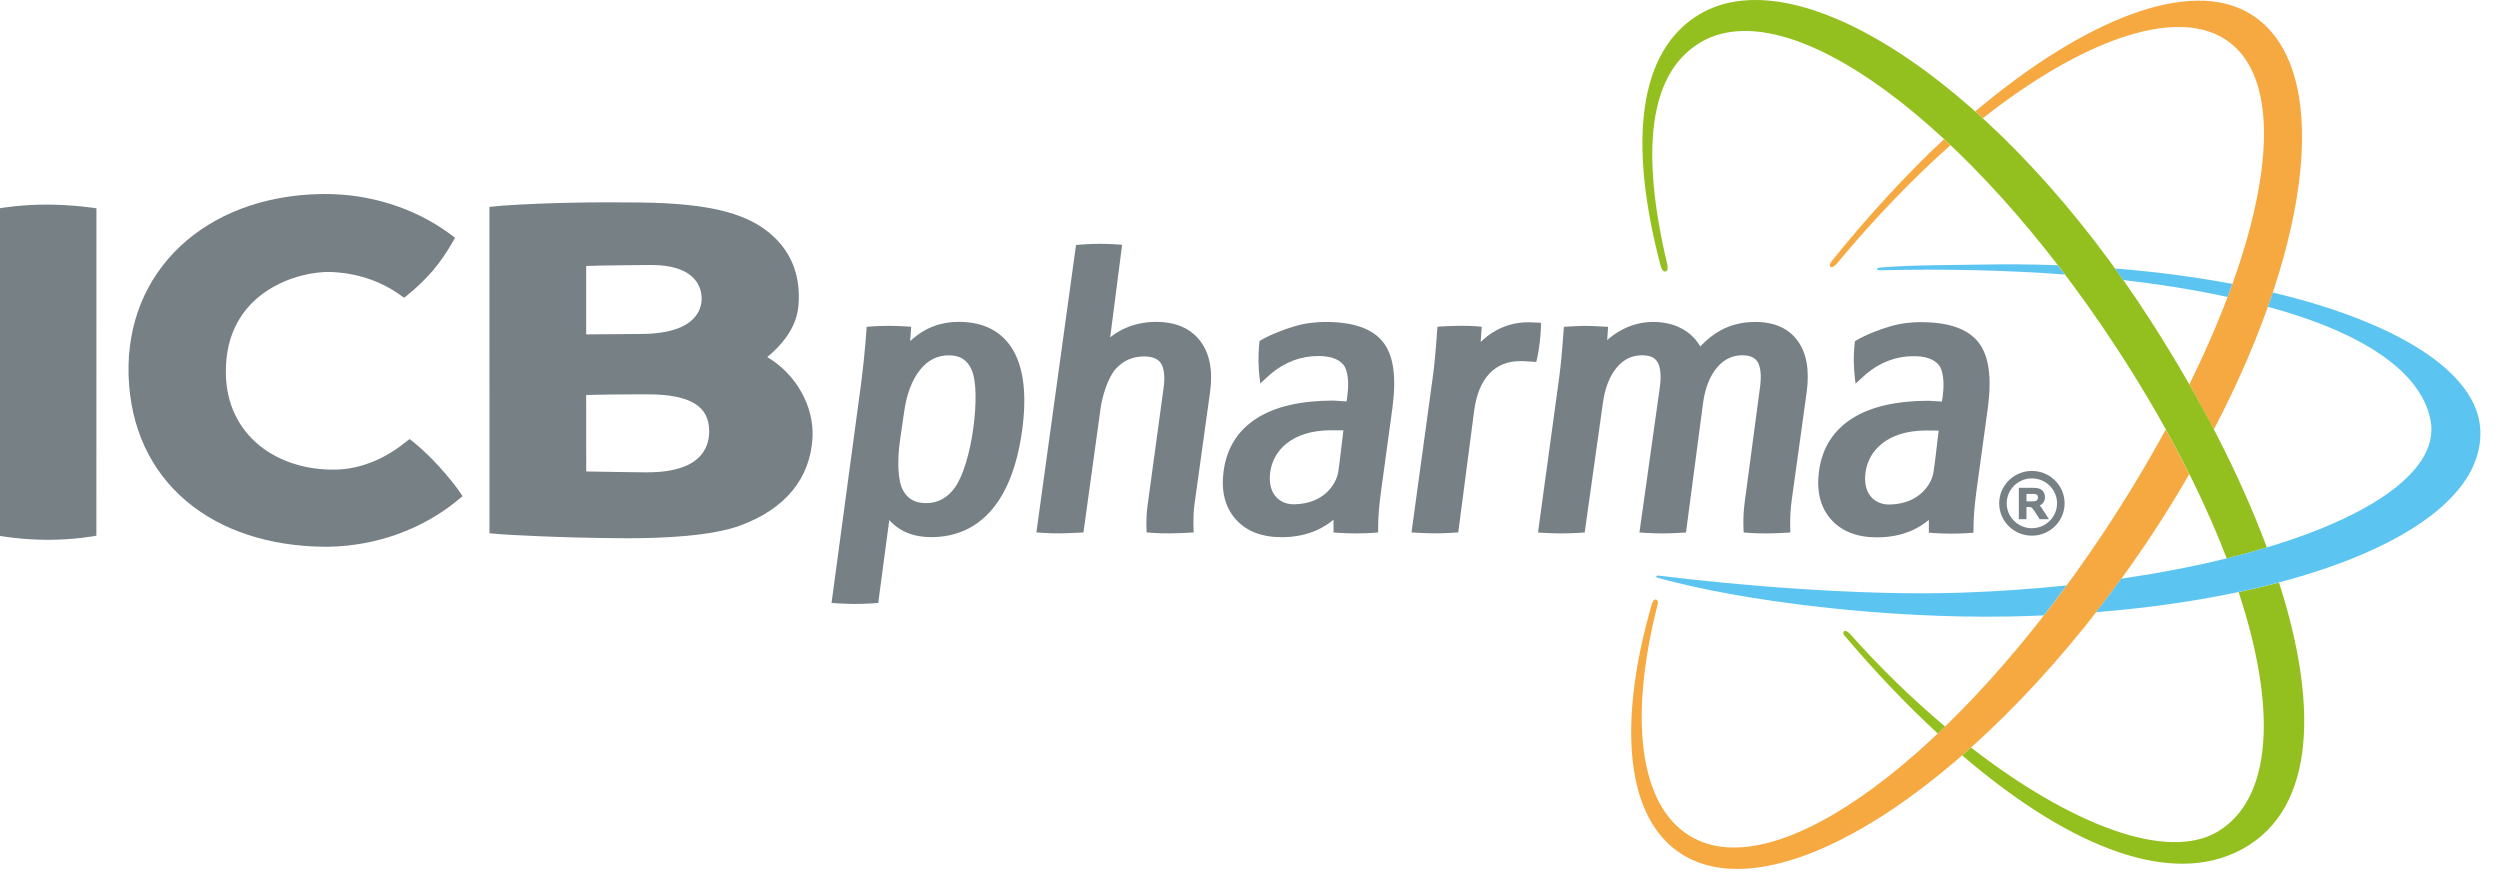 <?xml version="1.0" encoding="UTF-8"?>
<svg xmlns="http://www.w3.org/2000/svg" width="120" height="42" viewBox="0 0 120 42" fill="none">
  <path d="M87.87 12.812C87.786 12.749 87.853 12.628 87.927 12.53C89.609 10.434 91.546 8.325 93.313 6.682C93.413 6.779 93.517 6.873 93.625 6.971C91.845 8.533 89.874 10.594 88.167 12.654C88.123 12.709 87.953 12.878 87.869 12.813L87.87 12.812ZM108.021 0.671C105.118 -1.112 100.019 0.955 94.808 5.351C94.931 5.457 95.051 5.568 95.175 5.676C99.852 1.991 104.288 0.359 106.723 1.835C109.973 3.803 108.976 10.58 105.087 18.452C105.501 19.176 105.888 19.898 106.264 20.616C111.053 11.461 111.976 3.102 108.022 0.671H108.021ZM100.973 25.563C93.91 36.181 85.319 42.673 81.12 40.129C78.661 38.639 78.182 34.433 79.574 28.98C79.574 28.98 79.602 28.813 79.494 28.78C79.371 28.745 79.298 28.964 79.298 28.964C77.629 34.714 77.999 39.319 80.765 41.024C85.501 43.94 95.443 37.281 102.968 26.149C103.729 25.02 104.437 23.885 105.086 22.757C104.735 22.052 104.358 21.337 103.956 20.616C103.073 22.239 102.071 23.899 100.973 25.562V25.563Z" fill="#F6A841"></path>
  <path d="M88.791 30.419C88.791 30.419 88.606 30.223 88.514 30.299C88.438 30.364 88.509 30.475 88.509 30.475C89.961 32.194 91.478 33.794 93.013 35.209C93.128 35.098 93.245 34.991 93.364 34.873C91.798 33.556 90.245 32.054 88.792 30.418L88.791 30.419Z" fill="#93C01F"></path>
  <path d="M80.023 12.66C78.756 7.317 79.116 3.575 81.571 2.066C85.843 -0.56 94.585 5.984 101.576 16.669C103.889 20.201 105.676 23.659 106.881 26.805C107.549 26.639 108.196 26.465 108.811 26.28C107.532 22.845 105.635 19.143 103.289 15.484C96.18 4.363 86.449 -2.235 81.558 0.695C78.632 2.452 78.148 6.826 79.707 12.748C79.737 12.86 79.82 13.065 79.955 13.031C80.08 12.997 80.049 12.769 80.023 12.659V12.66Z" fill="#93C01F"></path>
  <path d="M109.393 27.961C108.769 28.126 108.126 28.278 107.455 28.421C109.286 33.968 109.09 38.294 106.484 39.897C104.037 41.401 99.348 39.558 94.61 35.882C94.465 36.01 94.324 36.133 94.184 36.257C98.968 40.359 103.802 42.541 107.301 40.922C111.083 39.166 111.378 34.147 109.393 27.962V27.961Z" fill="#93C01F"></path>
  <path d="M21.067 22.384C20.314 21.554 19.662 21.074 19.662 21.074L19.371 21.297C18.471 22.009 17.323 22.513 16.142 22.54C13.297 22.606 10.88 20.896 10.841 17.922C10.782 13.972 14.369 13.001 15.884 13.056C17.076 13.1 18.208 13.459 19.153 14.121L19.398 14.291C19.398 14.291 20.134 13.744 20.777 12.988C21.404 12.252 21.841 11.41 21.841 11.41L21.581 11.218C19.89 9.977 17.747 9.3 15.552 9.313C15.491 9.313 15.433 9.314 15.376 9.314C9.831 9.428 6.025 13.021 6.172 18C6.322 23.114 10.19 26.222 15.64 26.245C15.706 26.245 15.769 26.244 15.836 26.243C18.081 26.188 20.238 25.411 21.908 24.059L22.202 23.819C22.202 23.819 21.925 23.333 21.068 22.383L21.067 22.384Z" fill="#778085"></path>
  <path d="M2.314 9.821C1.025 9.813 0 9.994 0 9.994V25.724C0 25.724 1.014 25.911 2.31 25.911C3.605 25.911 4.626 25.714 4.626 25.714L4.629 9.998C4.629 9.998 3.584 9.829 2.315 9.821H2.314Z" fill="#778085"></path>
  <path d="M36.828 17.14C37.756 16.365 38.247 15.558 38.325 14.675C38.438 13.339 38.047 12.234 37.167 11.389C35.994 10.263 34.147 9.757 30.697 9.719C28.727 9.695 26.399 9.717 24.125 9.87C23.965 9.882 23.492 9.933 23.492 9.933L23.495 25.598L24.142 25.65C24.166 25.653 26.712 25.822 30.134 25.837C31.837 25.837 34.16 25.732 35.534 25.224C37.69 24.428 38.889 22.972 39 21.015C39.085 19.497 38.201 17.948 36.828 17.14ZM33.679 14.294C33.687 14.702 33.554 16.005 30.809 16.03L28.136 16.051V12.766C28.919 12.736 31.221 12.72 31.277 12.72C33.178 12.72 33.663 13.609 33.678 14.294H33.679ZM31.038 22.671C30.948 22.671 30.858 22.671 30.765 22.67C30.531 22.662 28.422 22.644 28.139 22.63L28.136 18.958C28.803 18.944 29.753 18.928 30.544 18.928H31.028C33.24 18.918 34.014 19.564 34.039 20.639C34.053 21.181 33.939 22.686 31.037 22.671H31.038Z" fill="#778085"></path>
  <path d="M46.018 15.45C45.411 15.45 44.853 15.591 44.359 15.873C44.131 16.003 43.909 16.171 43.688 16.37L43.736 15.685C43.736 15.685 43.154 15.638 42.616 15.64C42.068 15.642 41.601 15.687 41.601 15.687C41.601 15.687 41.521 16.961 41.343 18.333L39.914 28.942C39.914 28.942 40.428 28.981 40.948 28.989C41.544 28.994 42.155 28.942 42.155 28.942L42.685 24.962C42.838 25.133 43.006 25.275 43.188 25.391C43.601 25.649 44.108 25.782 44.696 25.782C45.901 25.782 46.888 25.327 47.639 24.427C48.361 23.56 48.84 22.288 49.063 20.651C49.288 19.011 49.148 17.732 48.652 16.848C48.125 15.919 47.239 15.449 46.019 15.449L46.018 15.45ZM46.717 20.568C46.565 21.694 46.239 22.833 45.845 23.388C45.481 23.901 45.024 24.15 44.453 24.15C43.923 24.15 43.572 23.953 43.342 23.53C43.089 23.067 43.07 22.096 43.192 21.2L43.391 19.819C43.514 18.922 43.777 18.224 44.175 17.737C44.548 17.28 44.999 17.056 45.544 17.056C46.089 17.056 46.437 17.282 46.644 17.763C46.879 18.31 46.872 19.439 46.717 20.568Z" fill="#778085"></path>
  <path d="M55.497 15.45C54.92 15.45 54.385 15.569 53.9 15.805C53.691 15.909 53.486 16.037 53.29 16.189L53.861 11.75C53.861 11.75 53.369 11.705 52.801 11.703C52.226 11.701 51.649 11.761 51.649 11.761L49.746 25.556C49.746 25.556 50.394 25.611 50.894 25.602C51.428 25.593 52.006 25.556 52.006 25.556L52.853 19.423L52.811 19.697C52.908 18.983 53.196 18.088 53.575 17.685C53.939 17.299 54.376 17.109 54.907 17.109C55.307 17.109 55.574 17.216 55.72 17.433C55.882 17.678 55.926 18.081 55.851 18.63L55.081 24.282C54.99 24.979 55.039 25.556 55.039 25.556C55.039 25.556 55.608 25.611 56.165 25.602C56.672 25.596 57.299 25.556 57.299 25.556C57.299 25.556 57.248 24.847 57.335 24.207L58.083 18.82C58.226 17.79 58.066 16.965 57.614 16.37C57.147 15.759 56.434 15.451 55.497 15.451V15.45Z" fill="#778085"></path>
  <path d="M63.645 15.453C63.154 15.453 62.632 15.511 62.107 15.671C61.002 16.006 60.457 16.371 60.457 16.371C60.457 16.371 60.402 16.821 60.407 17.329C60.413 17.856 60.493 18.406 60.493 18.406L60.99 17.951C61.325 17.668 61.695 17.45 62.072 17.306C62.449 17.162 62.856 17.089 63.279 17.089C63.842 17.089 64.245 17.227 64.478 17.5C64.715 17.774 64.751 18.434 64.673 18.996L64.636 19.269C64.554 19.263 64.467 19.258 64.376 19.252C64.162 19.238 64.037 19.228 64.003 19.228C62.458 19.228 61.226 19.509 60.343 20.066C59.428 20.64 58.886 21.495 58.734 22.605C58.606 23.56 58.796 24.337 59.307 24.915C59.813 25.492 60.556 25.785 61.512 25.785C62.145 25.785 62.725 25.668 63.23 25.437C63.505 25.309 63.766 25.146 64.009 24.945V25.559C64.009 25.559 64.535 25.606 65.096 25.604C65.669 25.604 66.148 25.559 66.148 25.559L66.151 25.285C66.152 25.04 66.165 24.782 66.187 24.511C66.208 24.238 66.241 23.92 66.294 23.554L66.834 19.593C67.036 18.101 66.893 17.065 66.391 16.425C65.887 15.78 64.964 15.454 63.643 15.454L63.645 15.453ZM63.861 20.654C64.128 20.654 64.353 20.654 64.483 20.657L64.329 21.936C64.329 21.936 64.264 22.478 64.236 22.653C64.143 23.236 63.543 24.194 62.102 24.206C61.431 24.211 60.812 23.71 60.977 22.619C61.123 21.659 61.97 20.663 63.862 20.654H63.861Z" fill="#778085"></path>
  <path d="M92.221 15.461C91.729 15.461 91.207 15.52 90.683 15.679C89.576 16.016 89.036 16.379 89.036 16.379C89.036 16.379 88.975 16.829 88.981 17.337C88.989 17.864 89.067 18.414 89.067 18.414L89.565 17.96C89.902 17.674 90.267 17.457 90.648 17.314C91.025 17.17 91.428 17.096 91.853 17.096C92.419 17.096 92.821 17.235 93.056 17.51C93.294 17.782 93.328 18.442 93.252 19.006L93.213 19.276C93.13 19.273 93.044 19.266 92.954 19.259C92.74 19.242 92.614 19.237 92.581 19.237C91.036 19.237 89.805 19.518 88.922 20.073C88.005 20.65 87.462 21.503 87.312 22.614C87.184 23.569 87.375 24.347 87.883 24.925C88.392 25.501 89.135 25.793 90.091 25.793C90.725 25.793 91.303 25.676 91.807 25.446C92.083 25.319 92.345 25.153 92.586 24.954V25.57C92.586 25.57 93.111 25.615 93.673 25.615C94.234 25.615 94.725 25.57 94.725 25.57L94.73 25.294C94.73 25.05 94.743 24.791 94.764 24.522C94.785 24.249 94.823 23.93 94.87 23.566L95.413 19.602C95.614 18.111 95.469 17.075 94.969 16.436C94.467 15.791 93.541 15.464 92.223 15.464L92.221 15.461ZM92.435 20.663C92.7 20.663 92.929 20.665 93.057 20.668L92.904 21.945C92.904 21.945 92.84 22.486 92.808 22.663C92.718 23.245 92.115 24.204 90.677 24.217C90.005 24.221 89.383 23.72 89.552 22.629C89.697 21.669 90.545 20.673 92.435 20.664V20.663Z" fill="#778085"></path>
  <path d="M73.97 15.498C73.97 15.498 73.735 15.474 73.417 15.469C72.76 15.457 72.166 15.633 71.65 15.957C71.444 16.085 71.254 16.24 71.072 16.418C71.079 16.29 71.089 16.144 71.102 15.981L71.123 15.685C71.123 15.685 70.752 15.635 70.149 15.638C69.446 15.642 68.998 15.685 68.998 15.685L68.978 15.938C68.946 16.382 68.917 16.794 68.878 17.17C68.847 17.542 68.803 17.901 68.754 18.242L67.752 25.556C67.752 25.556 68.356 25.6 68.877 25.601C69.31 25.604 69.996 25.556 69.996 25.556L70.76 19.71C70.865 18.924 71.116 18.32 71.506 17.918C71.887 17.525 72.367 17.333 72.983 17.333C73.041 17.333 73.101 17.335 73.153 17.337L73.738 17.372C73.738 17.372 73.83 17.087 73.905 16.456C73.975 15.859 73.97 15.497 73.97 15.497V15.498Z" fill="#778085"></path>
  <path d="M84.257 15.453C83.645 15.453 83.084 15.588 82.594 15.855C82.248 16.042 81.921 16.302 81.611 16.632C81.45 16.343 81.227 16.098 80.944 15.905C80.508 15.606 79.972 15.453 79.354 15.453C78.783 15.453 78.234 15.603 77.725 15.901C77.519 16.02 77.327 16.162 77.146 16.324C77.156 16.194 77.164 16.079 77.169 15.981L77.186 15.688C77.186 15.688 76.347 15.64 76.07 15.64C75.818 15.64 75.066 15.688 75.066 15.688L75.047 15.941C75.017 16.386 74.983 16.797 74.947 17.172C74.913 17.545 74.872 17.904 74.824 18.245L73.824 25.559C73.824 25.559 74.387 25.603 74.896 25.604C75.412 25.607 76.065 25.559 76.065 25.559L76.935 19.368C77.036 18.623 77.266 18.037 77.615 17.628C77.944 17.242 78.339 17.053 78.82 17.053C79.302 17.053 79.468 17.234 79.553 17.371C79.706 17.613 79.745 18.03 79.674 18.576L78.693 25.559C78.693 25.559 79.309 25.607 79.843 25.604C80.359 25.601 80.927 25.559 80.927 25.559L81.744 19.368C81.843 18.623 82.073 18.04 82.428 17.628C82.762 17.243 83.157 17.053 83.628 17.053C84.099 17.053 84.275 17.234 84.364 17.371C84.513 17.613 84.555 18.03 84.482 18.576L83.743 24.132C83.643 24.863 83.697 25.559 83.697 25.559C83.697 25.559 84.181 25.607 84.794 25.604C85.307 25.603 85.938 25.559 85.938 25.559C85.938 25.559 85.893 24.79 86 24.021L86.721 18.823C86.861 17.784 86.721 16.959 86.297 16.373C85.861 15.761 85.171 15.453 84.255 15.453H84.257Z" fill="#778085"></path>
  <path d="M97.905 24.264C97.959 24.24 98.006 24.208 98.043 24.168C98.121 24.087 98.159 23.986 98.159 23.868C98.159 23.779 98.14 23.695 98.092 23.622C98.044 23.542 97.981 23.488 97.897 23.457C97.823 23.43 97.725 23.414 97.593 23.414H96.904V24.921H97.271V24.336H97.382C97.436 24.336 97.456 24.336 97.457 24.34C97.477 24.343 97.492 24.35 97.51 24.361C97.52 24.369 97.541 24.384 97.575 24.429C97.61 24.468 97.65 24.526 97.7 24.602L97.902 24.92H98.348L98.023 24.418C97.987 24.359 97.945 24.309 97.905 24.264ZM97.823 23.879C97.823 23.919 97.817 23.951 97.796 23.984C97.78 24.01 97.757 24.029 97.727 24.041C97.702 24.052 97.651 24.065 97.555 24.065H97.271V23.708H97.603C97.688 23.708 97.744 23.723 97.776 23.755C97.811 23.788 97.823 23.826 97.823 23.879H97.823Z" fill="#778085"></path>
  <path d="M97.531 22.605C96.666 22.605 95.961 23.303 95.961 24.16C95.961 25.016 96.666 25.712 97.531 25.712C98.396 25.712 99.101 25.015 99.101 24.16C99.101 23.304 98.398 22.605 97.531 22.605ZM97.531 25.354C96.864 25.354 96.322 24.818 96.322 24.16C96.322 23.501 96.864 22.963 97.531 22.963C98.197 22.963 98.739 23.502 98.739 24.16C98.739 24.817 98.195 25.354 97.531 25.354Z" fill="#778085"></path>
  <path d="M119.055 20.64C119.259 25.036 111.554 28.504 100.613 29.386C101.021 28.86 101.428 28.324 101.826 27.774C111.052 26.438 117.277 23.4 116.667 20.172C116.23 17.896 113.547 16.001 108.856 14.723C108.941 14.494 109.016 14.267 109.094 14.041C115.031 15.453 118.925 17.852 119.055 20.64ZM96.436 29.593C96.998 29.582 97.557 29.563 98.105 29.539C98.47 29.069 98.833 28.59 99.194 28.101C97.571 28.271 95.883 28.389 94.147 28.448C89.299 28.616 83.107 28.067 79.679 27.637C79.679 27.637 79.519 27.603 79.5 27.663C79.483 27.709 79.564 27.731 79.564 27.731C83.722 28.89 90.598 29.702 96.436 29.592V29.593ZM101.92 13.443C103.727 13.652 105.402 13.925 106.925 14.255C107.003 14.042 107.079 13.836 107.155 13.628C105.406 13.299 103.515 13.046 101.517 12.888C101.654 13.072 101.789 13.256 101.92 13.444V13.443ZM98.774 12.73C97.592 12.688 96.386 12.675 95.154 12.7C93.656 12.726 91.784 12.716 90.358 12.834C90.358 12.834 90.094 12.839 90.1 12.909C90.105 12.974 90.251 12.972 90.251 12.972C93.424 12.899 96.39 12.973 99.114 13.177C98.997 13.027 98.887 12.881 98.773 12.732L98.774 12.73Z" fill="#5BC4F1"></path>
</svg>
